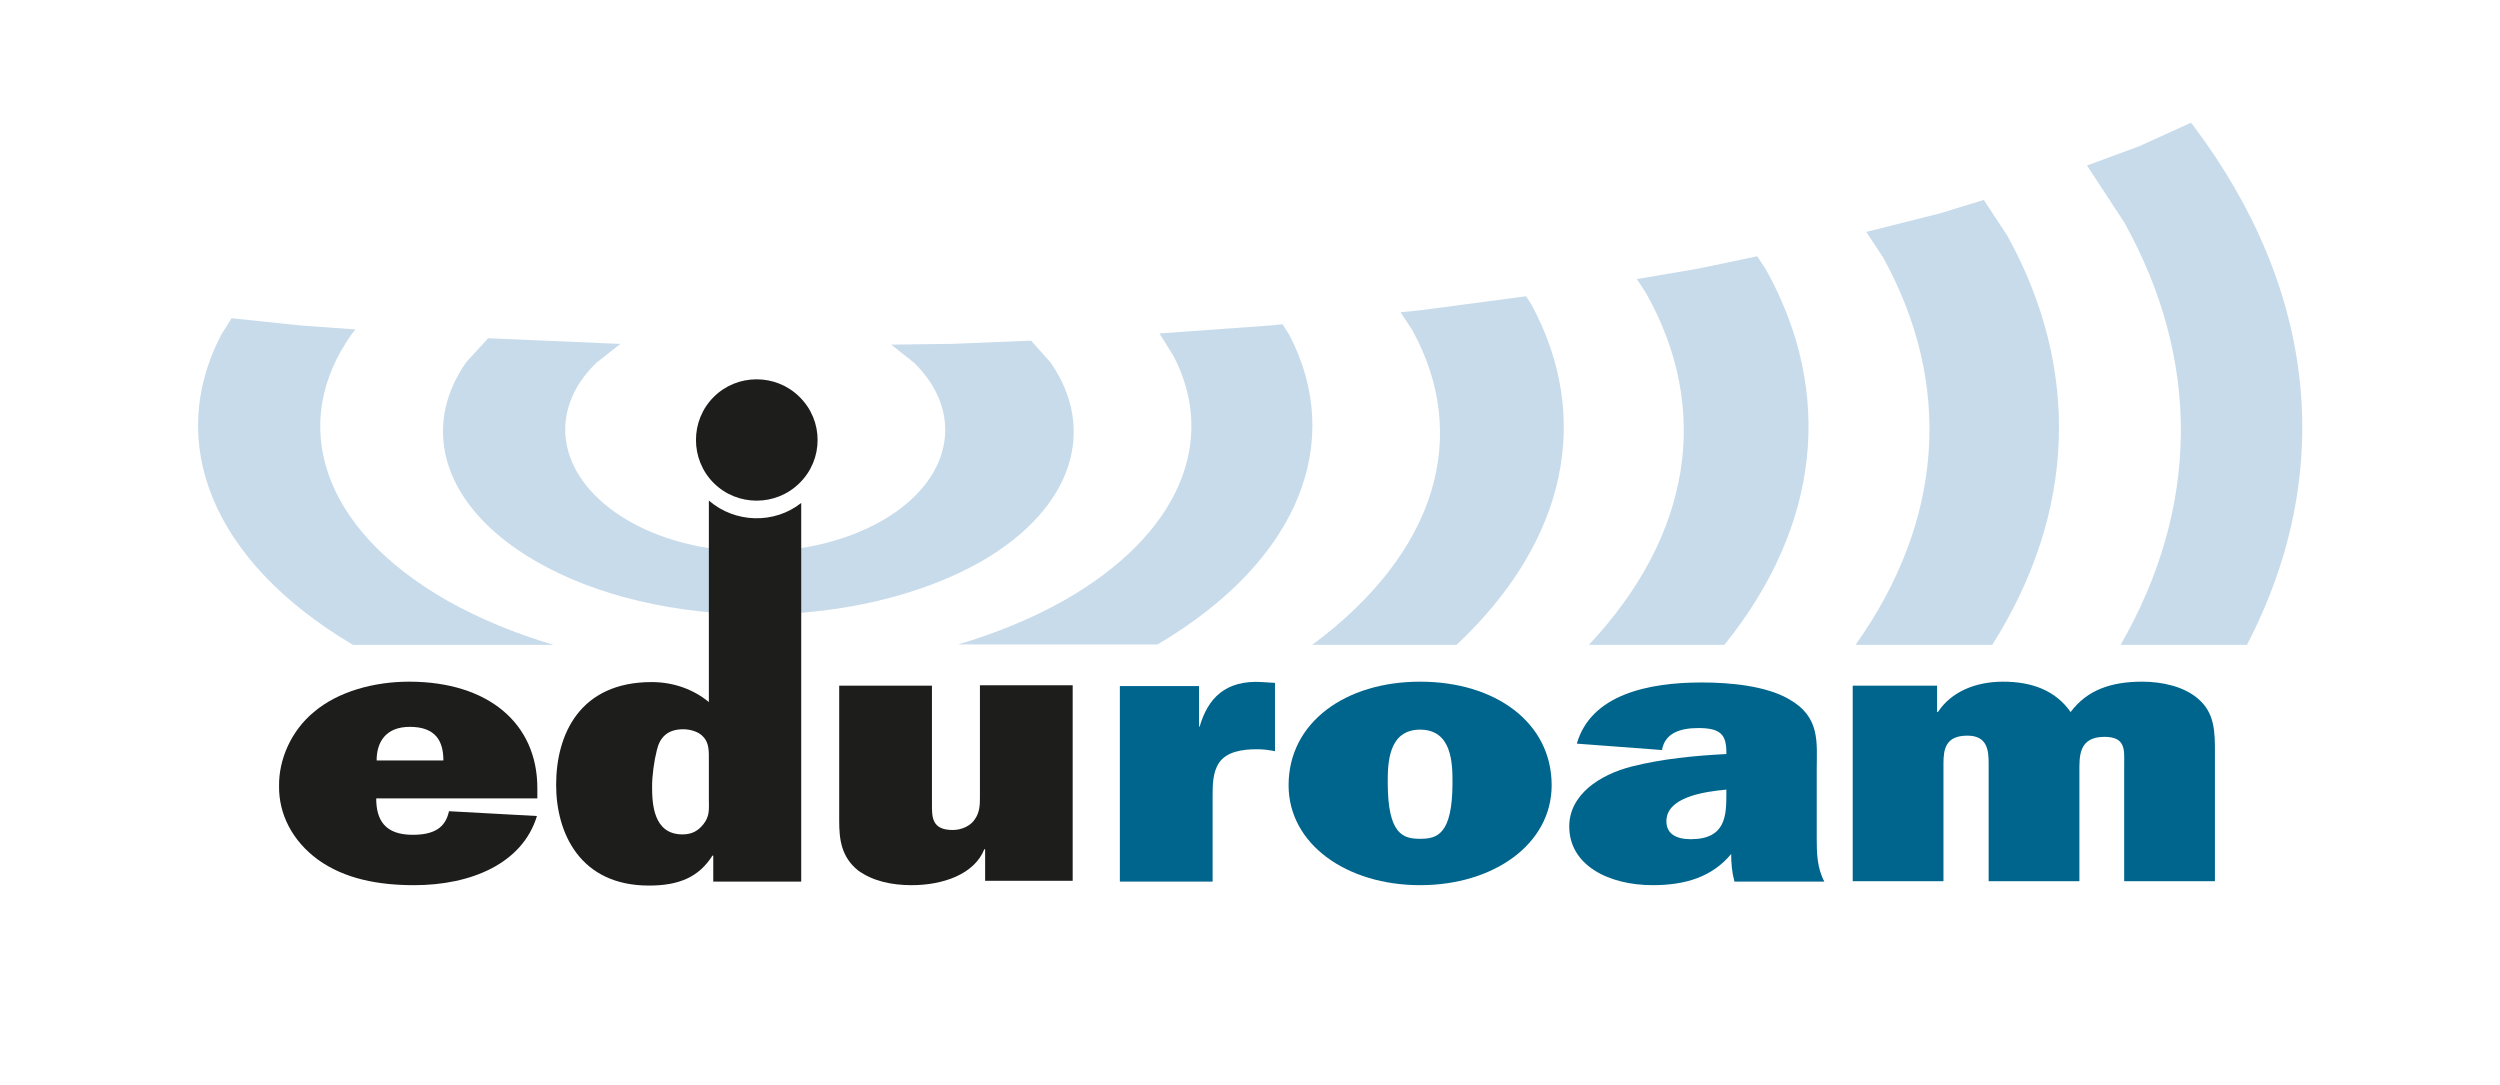 <?xml version="1.0" encoding="UTF-8"?> <svg xmlns="http://www.w3.org/2000/svg" xmlns:xlink="http://www.w3.org/1999/xlink" version="1.1" id="Layer_1" x="0px" y="0px" viewBox="0 0 625.3 271.3" style="enable-background:new 0 0 625.3 271.3;" xml:space="preserve"> <style type="text/css"> .st0{fill-rule:evenodd;clip-rule:evenodd;fill:#C8DBEB;} .st1{fill:#1D1D1B;} .st2{fill-rule:evenodd;clip-rule:evenodd;fill:#00658D;} .st3{fill-rule:evenodd;clip-rule:evenodd;fill:#1D1D1B;} </style> <g> <g> <path class="st0" d="M189.6,153.7c-20.2,0-40.4-4.5-55.7-13.4c-23.1-13.4-28.9-33.1-17.3-49.7l5.5-6l32.7,1.4l0.4,0l-6,4.7 c-12.2,11.8-10.1,27.9,6.1,38.4c9.3,6,21.4,8.9,33.6,8.9s24.3-3,33.6-8.9c16.2-10.4,18.3-26.5,6.1-38.4l-5.7-4.5l15.4-0.2 l19.6-0.8l4.9,5.5c11.5,16.6,5.8,36.3-17.3,49.7C230,149.2,209.8,153.7,189.6,153.7L189.6,153.7z"></path> <path class="st0" d="M322.5,83.8l-1.7-2.7l-3,0.3l-27.8,2l3.5,5.6c11,21,1.8,44.6-27.4,61.2c-8,4.5-17,8.2-26.5,11h49.9 C325.3,140.1,336.3,110.3,322.5,83.8z"></path> <path class="st0" d="M88.3,161.3h50.2c-9.5-2.8-18.5-6.5-26.5-11c-31.9-18.1-39.9-44.6-23.9-66.9l0.8-1l-13.8-1l-17.2-1.8 l-2.6,4.2C41.5,110.3,52.5,140.1,88.3,161.3z"></path> <path class="st0" d="M328.2,161.3h36.1c27.7-26,34-57,18.7-85.2l-1.3-2l-26.4,3.5l-5,0.5l2.9,4.4 C367.8,108.9,359.5,138.1,328.2,161.3z"></path> <path class="st0" d="M397.4,161.3h33.9c24-29.8,27.5-63.1,10.4-93.9l-2.2-3.3l-14.8,3.1l-15.3,2.6l2.3,3.5 C428,102.2,423.2,133.8,397.4,161.3z"></path> <path class="st0" d="M464.1,161.3h34.2c20.9-33.1,22.2-68.9,3.8-102.3l-5.9-9l-11.1,3.4L466.8,58l4.2,6.4 C488.5,96.1,486.2,130.2,464.1,161.3z"></path> <path class="st0" d="M530.4,161.3H562c22.2-42.7,17.7-88.6-13.5-130l-0.5-0.6L535,36.6l-13,4.8l9.3,14.2 C550.5,90,550.2,126.9,530.4,161.3z"></path> </g> <g> <g> <g> <g> <path class="st1" d="M134.3,204.1c-3.6,11.9-16.5,17.3-30.7,17.3c-8.8,0-17.3-1.5-24.1-6.4c-6.4-4.7-9.8-11.4-9.7-18.4 c-0.1-6.6,3-13.8,8.7-18.5c6.1-5.2,15.2-7.6,23.8-7.6c19.9,0,32.1,10.5,32.1,26.6v2.6H94.1c0,5.3,2.1,9.1,9.1,9.1 c5.3,0,8.2-1.7,9.1-5.9L134.3,204.1z M110.9,190.2c0-4.8-1.9-8.4-8.4-8.4c-6.1,0-8.3,3.9-8.3,8.4H110.9z"></path> <path class="st1" d="M177.3,125.2v50.4c-3.6-3-8.6-5-14.3-5c-18,0-23.9,13.1-23.9,25.7c0,12.1,6,25.2,23.2,25.2 c7.5,0,12.5-2.1,15.9-7.5h0.2v6.5h22v-94.7C193.7,131.1,183.9,130.9,177.3,125.2z M175.9,206.2c-1.3,1.6-2.8,2.5-5.2,2.5 c-7.3,0-7.6-7.7-7.6-12c0-2.7,0.5-6.4,1.2-9.1c0.7-3,2.5-5.2,6.6-5.2c1.9,0,4,0.7,5,1.9c1.5,1.5,1.4,3.8,1.4,5.7v9.9 C177.3,202.3,177.6,204.1,175.9,206.2z"></path> <path class="st1" d="M246.4,220.4v-8h-0.2c-2.5,6.3-10.4,9-18.2,9c-4.9,0-9.7-1-13.4-3.7c-4.2-3.4-4.7-7.8-4.7-12.4v-33.8h23.2 v29.6c0,3.2-0.1,6.5,5.2,6.5c2.3,0,4.6-1.1,5.6-2.8c1.1-1.6,1.2-3.4,1.2-5.2v-28.2h23.2v48.9H246.4z"></path> <path class="st2" d="M300.1,181.6c2-6.8,6.3-11.6,15.6-11l3.2,0.2v17.1c-1.4-0.3-2.9-0.5-4.5-0.5c-3.7,0-7.6,0.6-9.5,3.4 c-1.6,2.4-1.6,5.6-1.6,8.4v21.3h-23.2v-48.9h19.8v10.1H300.1z"></path> <path class="st2" d="M388.1,196.4c0,14.8-14.6,25-32.9,25c-18.3,0-32.9-10.2-32.9-25c0-15.7,14.2-25.9,32.9-25.9 C374,170.5,388.1,180.7,388.1,196.4z M347.1,195.7c0,13.1,3.9,14.1,8.1,14.1c4.2,0,8.1-1,8.1-14.1c0-4.7-0.1-13.2-8.1-13.2 C347.2,182.5,347.1,191,347.1,195.7z"></path> <path class="st2" d="M433.8,220.4c-0.6-2.2-0.8-4.5-0.8-6.8c-4.7,5.7-11.4,7.8-19.6,7.8c-11.1,0-20.9-5-20.9-14.7 c0-7.8,7.4-12.9,15.7-15c7.6-1.9,15.7-2.7,23.6-3.1v-0.4c0-4.4-1.4-6.1-7-6.1c-4.6,0-8.4,1.3-9.1,5.5l-21.3-1.6 c3.5-12.2,17.7-15.3,31.2-15.3c7,0,16.1,0.8,21.9,4.2c7.9,4.5,6.9,10.8,6.9,17.8v17.1c0,3.6,0.1,7.3,1.9,10.7H433.8z M431.8,197.5c-5.6,0.5-15,1.9-15,7.9c0,3.2,2.5,4.5,6.1,4.5c8.8,0,8.9-6,8.9-11.4V197.5z"></path> <path class="st2" d="M484.5,171.5v6.6h0.2c3.3-5,9.3-7.6,16.3-7.6c7.4,0,13.2,2.3,16.9,7.6c4.1-5.5,10.1-7.6,17.9-7.6 c5,0,10.4,1.2,13.9,4.2c4.3,3.6,4.3,8.4,4.3,13.6v32.1h-22.7V191c0-3.2,0.5-6.7-4.9-6.7c-6.6,0-6.3,5-6.3,8.9v27.2h-22.7V191 c0-3.1-0.2-7-5.3-7c-5.5,0-6,3.4-6,7v29.4h-22.7v-48.9H484.5z"></path> </g> <path class="st3" d="M200,120.8c-5.9,5.9-15.6,5.9-21.5,0c-5.9-5.9-5.9-15.6,0-21.5c5.9-5.9,15.6-5.9,21.5,0 C206,105.2,206,114.9,200,120.8L200,120.8z"></path> </g> </g> </g> </g> </svg> 